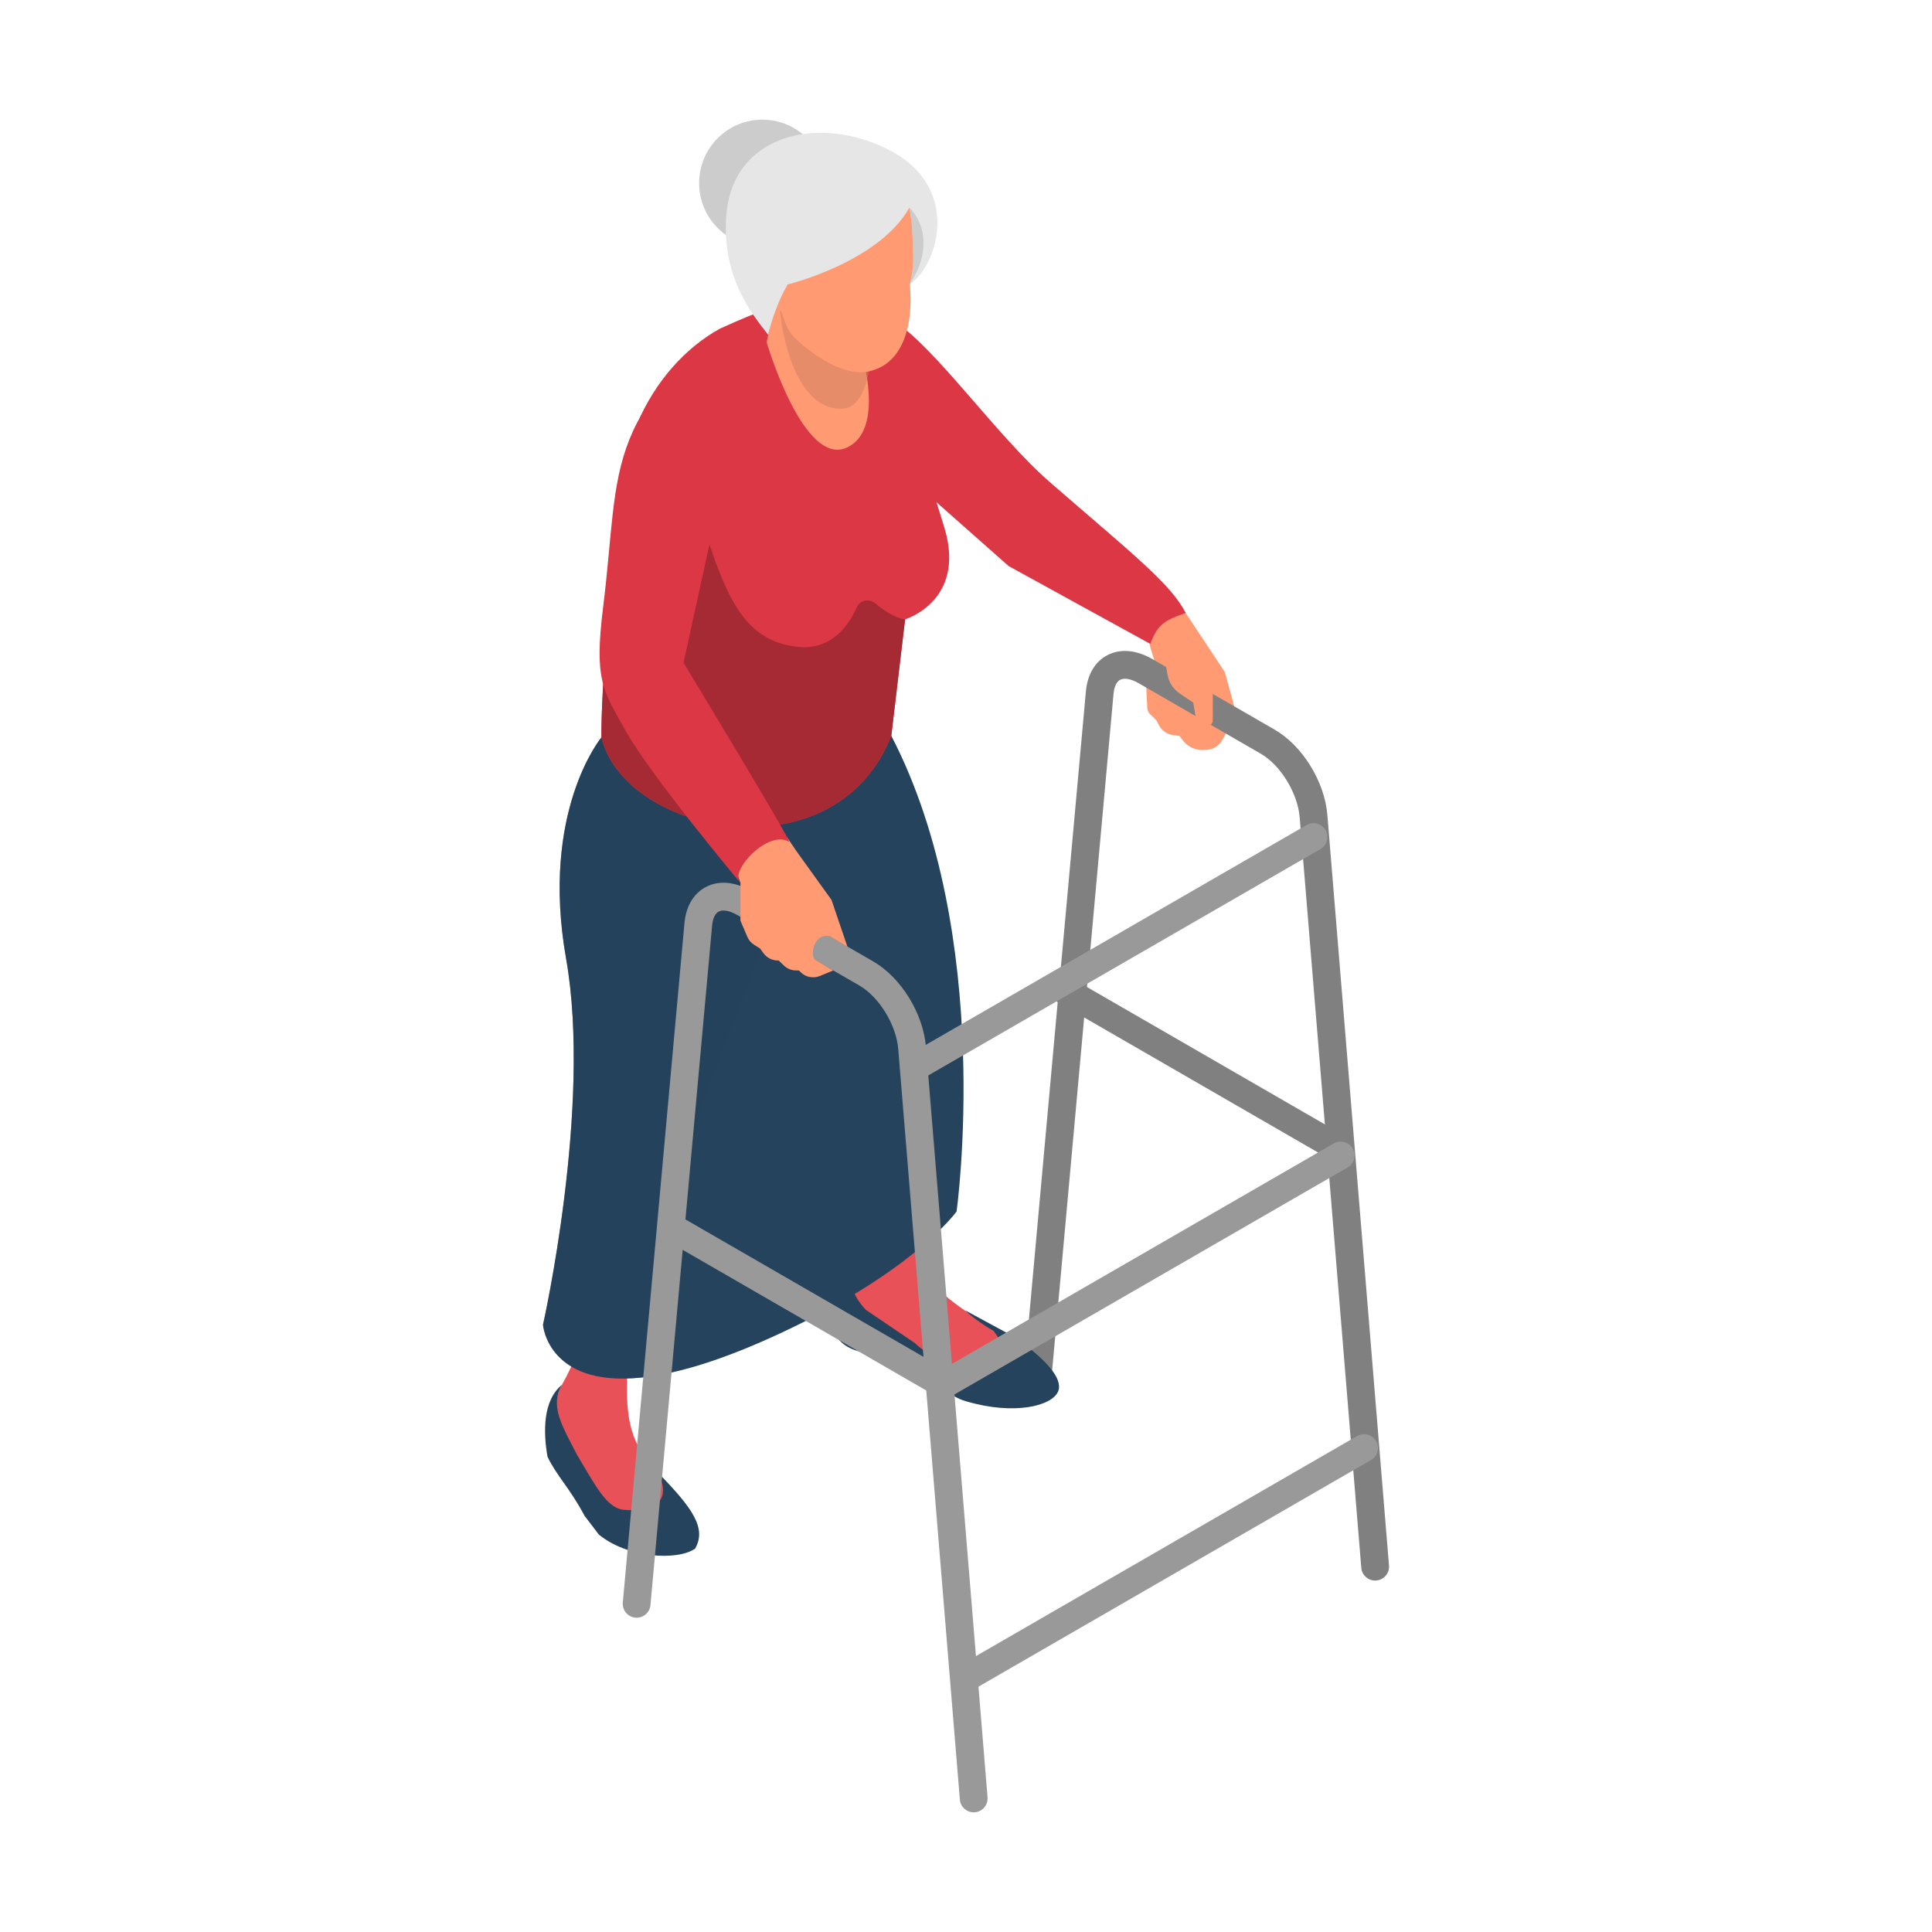 <?xml version="1.0" encoding="utf-8"?>
<!-- Generator: Adobe Illustrator 27.8.0, SVG Export Plug-In . SVG Version: 6.00 Build 0)  -->
<svg version="1.1" id="PS_2" xmlns="http://www.w3.org/2000/svg" xmlns:xlink="http://www.w3.org/1999/xlink" x="0px" y="0px"
	 viewBox="0 0 100 100" style="enable-background:new 0 0 100 100;" xml:space="preserve">
<style type="text/css">
	.st0{fill:#FF9A73;}
	.st1{fill:#808080;}
	.st2{fill:#DB3745;}
	.st3{fill:#E85157;}
	.st4{fill:#25435C;}
	.st5{opacity:0.5;fill:#25435C;}
	.st6{fill:#A62A34;}
	.st7{opacity:0.5;fill:#D17E5E;}
	.st8{fill:#CCCCCC;}
	.st9{fill:#E6E6E6;}
	.st10{fill:#999999;}
	.st11{fill:none;}
</style>
<g>
	<path class="st0" d="M59.126,29.936c0.137,0.039,2.244,1.791,2.244,1.791l2.029,3.062l0.532,1.943
		c0.044,0.161,0.023,0.332-0.058,0.478l-0.615,1.103c-0.162,0.29-0.459,0.477-0.79,0.498l-0.145,0.009
		c-0.438,0.028-0.86-0.168-1.12-0.522l-0.149-0.203l-0.334-0.046c-0.316-0.044-0.591-0.238-0.738-0.521l-0.127-0.245l-0.325-0.316
		c-0.089-0.087-0.142-0.205-0.148-0.329l-0.055-1.147l0.503-1.037l-0.289-0.952l-0.544-2.863L59.126,29.936z"/>
	<path class="st1" d="M71.175,81.809c-0.37,0-0.685-0.284-0.715-0.66l-3.19-38.852c-0.103-1.249-0.988-2.693-2.015-3.286
		l-6.322-3.65c-0.382-0.221-0.737-0.287-0.951-0.176c-0.256,0.132-0.326,0.513-0.346,0.729l-3.191,35.168
		c-0.036,0.395-0.383,0.688-0.78,0.65c-0.395-0.036-0.686-0.385-0.65-0.78l3.191-35.168c0.079-0.877,0.476-1.543,1.116-1.875
		c0.67-0.347,1.498-0.274,2.331,0.207l6.322,3.65c1.44,0.831,2.587,2.687,2.729,4.413l3.19,38.852
		c0.033,0.395-0.262,0.742-0.657,0.775C71.215,81.809,71.195,81.809,71.175,81.809z"/>
	<path class="st2" d="M61.37,31.727c-1.058,0.363-1.458,0.588-1.831,1.601l-7.334-4.029l-7.114-6.295l-0.454-0.536l1.539-5.915
		c2.233,1.387,5.363,5.972,8.188,8.424C58.566,28.624,60.622,30.231,61.37,31.727z"/>
	<path class="st0" d="M60.228,33.74l0.201,1.174c0.069,0.403,0.301,0.759,0.64,0.986l0.692,0.462l0.116,0.69l-0.38,0.902
		c-0.116,0.362,0.244,0.717,0.586,0.576l0.689-1.175l0.007-1.991l-0.799-1.86L60.228,33.74z"/>
	<g>
		<path class="st3" d="M39.766,57.685c0.391-1.236,0.866-2.646,1.374-4.152h-7.044c0.048,1.228,0.117,2.503,0.215,3.885
			c-4.919,7.013-2.509,9.431-5.227,14.263c-0.449,0.797-0.422,1.947-0.32,3.202c0,0,2.092,3.229,2.135,3.39
			c0.043,0.161,2.904,0.861,2.904,0.861c0.711-0.804,1.243-1.654,0.268-2.895c-1.17-1.291-1.695-2.201-1.612-4.873
			C33.928,67.009,38.136,62.219,39.766,57.685z"/>
		<path class="st4" d="M29.084,71.681c-1.003,0.82-0.961,2.475-0.747,3.713c0.47,0.996,1.145,1.606,1.921,3.067l0.732,0.96
			c1.46,1.222,4.072,1.38,4.99,0.735c0.598-1.049-0.116-2.083-1.91-3.918c0.683,1.404-0.097,2.088-1.87,1.9
			c-0.843-0.16-1.408-1.292-2.326-2.825C29.033,73.702,28.469,72.757,29.084,71.681z"/>
		<path class="st3" d="M51.411,68.89c-1.297-1.053-3.505-2.114-3.644-3.611c0.543-3.287-0.641-7.549,0.555-11.766h-5.903
			c-1.156,4.278,2.725,9.968,1.867,11.766c-0.691,1.234-0.972,1.7-0.345,3.046l2.471,1.146l2.005,1.026l2.992,0.745
			C52.015,70.399,52.396,69.689,51.411,68.89z"/>
		<path class="st4" d="M44.286,65.279c-1.154,0.924-1.237,2.13-1.154,3.552c0.564,1.524,2.46,1.056,3.705,1.776
			c2.864,1.655,2.143,1.684,3.634,2.048c2.41,0.588,4.26,0.006,4.342-0.805c0.066-0.664-0.796-1.579-2.313-2.65l-2.546-1.379
			c0.356,0.351,0.876,0.708,1.458,1.067c0.709,0.779,0.248,1.281-0.741,1.772c-0.994,0.145-2.111-0.039-3.337-1.156l-2.515-1.705
			C44.134,67.074,43.759,66.167,44.286,65.279z"/>
		<path class="st4" d="M49.513,62.703c0,0-2.027,2.869-8.415,5.969c-3.194,1.553-5.601,2.308-7.423,2.57
			c-5.315,0.767-5.57-2.67-5.57-2.67s2.545-11.303,1.198-18.938c-1.354-7.641,1.821-11.459,1.821-11.459l1.06-2.164l0.855-1.74
			c1.366-1.154,6.356-9.151,13.093,3.811C51.503,48.419,49.513,62.703,49.513,62.703z"/>
		<path class="st5" d="M40.394,46.623l-5.77,15.052l-0.543,9.12l-0.405,0.449c-5.315,0.767-5.57-2.67-5.57-2.67
			s2.545-11.303,1.198-18.938c-1.354-7.641,1.821-11.459,1.821-11.459l1.06-2.164l4.466,5.464L40.394,46.623z"/>
		<path class="st2" d="M31.128,38.175c1.25,5.062,12.132,7.243,15.005-0.094l0.714-6.023c0,0,3.107-0.93,2.074-4.608
			c-0.434-1.547-1.211-3.087-0.473-5.29c0.684-2.042-1.011-4.509-3-5.594c-4.026-1.062-3.824-1.522-8.183,0.444
			c-1.798,0.989-3.351,2.735-4.276,4.896c-0.272,0.627,0.144,0.337-0.16,1.253C32.751,23.395,31.128,32.242,31.128,38.175z"/>
		<path class="st6" d="M31.128,38.175c1.25,5.062,12.132,7.243,15.005-0.094l0.714-6.023c-0.426-0.045-1.023-0.387-1.534-0.822
			c-0.313-0.265-0.796-0.179-0.962,0.195c-0.41,0.92-1.295,2.21-3.004,2.055c-4.733-0.427-4.12-6.881-7.671-12.623
			c-0.272,0.627-0.544,1.379-0.848,2.295C32.751,23.395,31.128,32.242,31.128,38.175z"/>
		<path class="st0" d="M40.75,12.549l-1.069,5.167c0,0,1.913,6.541,4.188,5.435c1.811-0.88,0.852-4.325,0.852-4.325V13.18
			L40.75,12.549z"/>
		<path class="st7" d="M40.38,16.074c-0.021,0.053,0.442,5.089,3.158,5.084c1.701-0.003,1.573-3.773,1.573-3.773L40.38,16.074z"/>
		<path class="st0" d="M44.994,19.219c-1.32,0.306-2.992-0.917-3.772-1.646c-0.265-0.248-0.466-0.557-0.589-0.899l-0.583-1.617
			l-1.047,0.028c0,0-1.764-1.071-1.295-4.64c0.234-1.784,2.598-3.463,4.49-3.375c2.979,0.139,3.897,2.078,4.704,3.292
			c1.034,1.553,0.19,4.394,0.19,4.394S47.599,18.616,44.994,19.219z"/>
		<path class="st8" d="M42.736,9.477c0,1.813-1.466,3.283-3.275,3.283c-1.809,0-3.275-1.47-3.275-3.283s1.466-3.283,3.275-3.283
			C41.27,6.194,42.736,7.664,42.736,9.477z"/>
		<path class="st9" d="M40.77,14.722c0,0,4.69-1.133,6.3-3.971c0,0,0.498,2.475,0.019,3.961c1.422-0.918,2.721-4.948-0.999-6.912
			c-3.634-1.919-8.203-0.888-8.5,3.382c-0.218,3.131,1.267,4.998,2.17,6.148C39.761,17.33,40.042,15.973,40.77,14.722z"/>
		<path class="st8" d="M47.236,12.39c-0.03-0.53-0.049-1.098-0.166-1.639c0.898,0.887,1.042,2.442,0.019,3.961
			C47.32,13.808,47.258,13.362,47.236,12.39z"/>
	</g>
	<path class="st1" d="M68.982,59.982c-0.122,0-0.245-0.031-0.358-0.097l-13.856-8c-0.344-0.198-0.461-0.638-0.263-0.981
		c0.198-0.343,0.638-0.462,0.981-0.263l13.856,8c0.344,0.198,0.461,0.638,0.263,0.981C69.472,59.853,69.23,59.982,68.982,59.982z"/>
	<path class="st10" d="M50.397,93.806c-0.37,0-0.685-0.284-0.715-0.66l-3.19-38.852c-0.103-1.249-0.988-2.693-2.015-3.286
		l-6.322-3.65c-0.382-0.221-0.738-0.286-0.951-0.176c-0.256,0.133-0.327,0.514-0.346,0.729l-3.191,35.168
		c-0.036,0.395-0.385,0.688-0.78,0.65c-0.395-0.036-0.686-0.385-0.651-0.78l3.191-35.168c0.08-0.877,0.476-1.543,1.116-1.875
		c0.67-0.347,1.498-0.274,2.331,0.207l6.322,3.65c1.44,0.831,2.587,2.687,2.729,4.413l3.19,38.852
		c0.033,0.395-0.262,0.742-0.657,0.775C50.437,93.805,50.417,93.806,50.397,93.806z"/>
	<path class="st10" d="M47.308,55.982c-0.248,0-0.49-0.129-0.623-0.359c-0.198-0.344-0.081-0.783,0.263-0.981l20.679-11.939
		c0.344-0.198,0.783-0.08,0.981,0.263c0.199,0.344,0.081,0.783-0.263,0.982L47.666,55.885
		C47.553,55.951,47.429,55.982,47.308,55.982z"/>
	<path class="st10" d="M48.715,72.464c-0.248,0-0.49-0.129-0.623-0.359c-0.198-0.344-0.081-0.783,0.263-0.981l20.679-11.939
		c0.344-0.199,0.783-0.081,0.981,0.263c0.199,0.344,0.081,0.783-0.263,0.981L49.074,72.367
		C48.96,72.433,48.837,72.464,48.715,72.464z"/>
	<path class="st10" d="M48.852,72.385c-0.122,0-0.245-0.031-0.359-0.097l-13.857-8c-0.344-0.198-0.461-0.638-0.263-0.981
		c0.198-0.343,0.638-0.462,0.981-0.263l13.857,8c0.344,0.198,0.461,0.638,0.263,0.981C49.341,72.256,49.1,72.385,48.852,72.385z"/>
	<path class="st10" d="M49.926,87.607c-0.248,0-0.49-0.129-0.623-0.359c-0.198-0.344-0.081-0.783,0.263-0.981l20.679-11.939
		c0.344-0.199,0.783-0.081,0.981,0.263c0.199,0.344,0.081,0.783-0.263,0.981L50.285,87.51
		C50.171,87.576,50.048,87.607,49.926,87.607z"/>
	<path class="st0" d="M37.35,42.875l0.975,2.831v1.947l0.355,0.833c0.074,0.174,0.199,0.32,0.359,0.42l0.304,0.19l0.171,0.237
		c0.173,0.24,0.451,0.382,0.747,0.382h0.044l0.264,0.256c0.172,0.167,0.402,0.26,0.641,0.26h0.14l0.091,0.09
		c0.263,0.259,0.656,0.335,0.997,0.195l0.691-0.285l-0.949-0.56c-0.266-0.241-0.052-1.36,0.746-1.218l0.938,0.554l-0.825-2.427
		l-1.807-2.513l-0.496-0.732l-2.091-1.163L37.35,42.875z"/>
	<path class="st2" d="M32.575,22.752c-0.945,2.362-0.886,4.901-1.358,8.68c-0.482,3.857,0.03,4.333,1.122,6.318
		c1.299,2.362,5.986,7.956,5.986,7.956c-0.615-0.611,1.461-2.798,2.513-2.131c0.265,0.168-5.458-9.271-5.458-9.271l1.624-7.418
		C37.673,20.747,34.573,17.758,32.575,22.752z"/>
</g>
<rect class="st11" width="100" height="100"/>
</svg>
